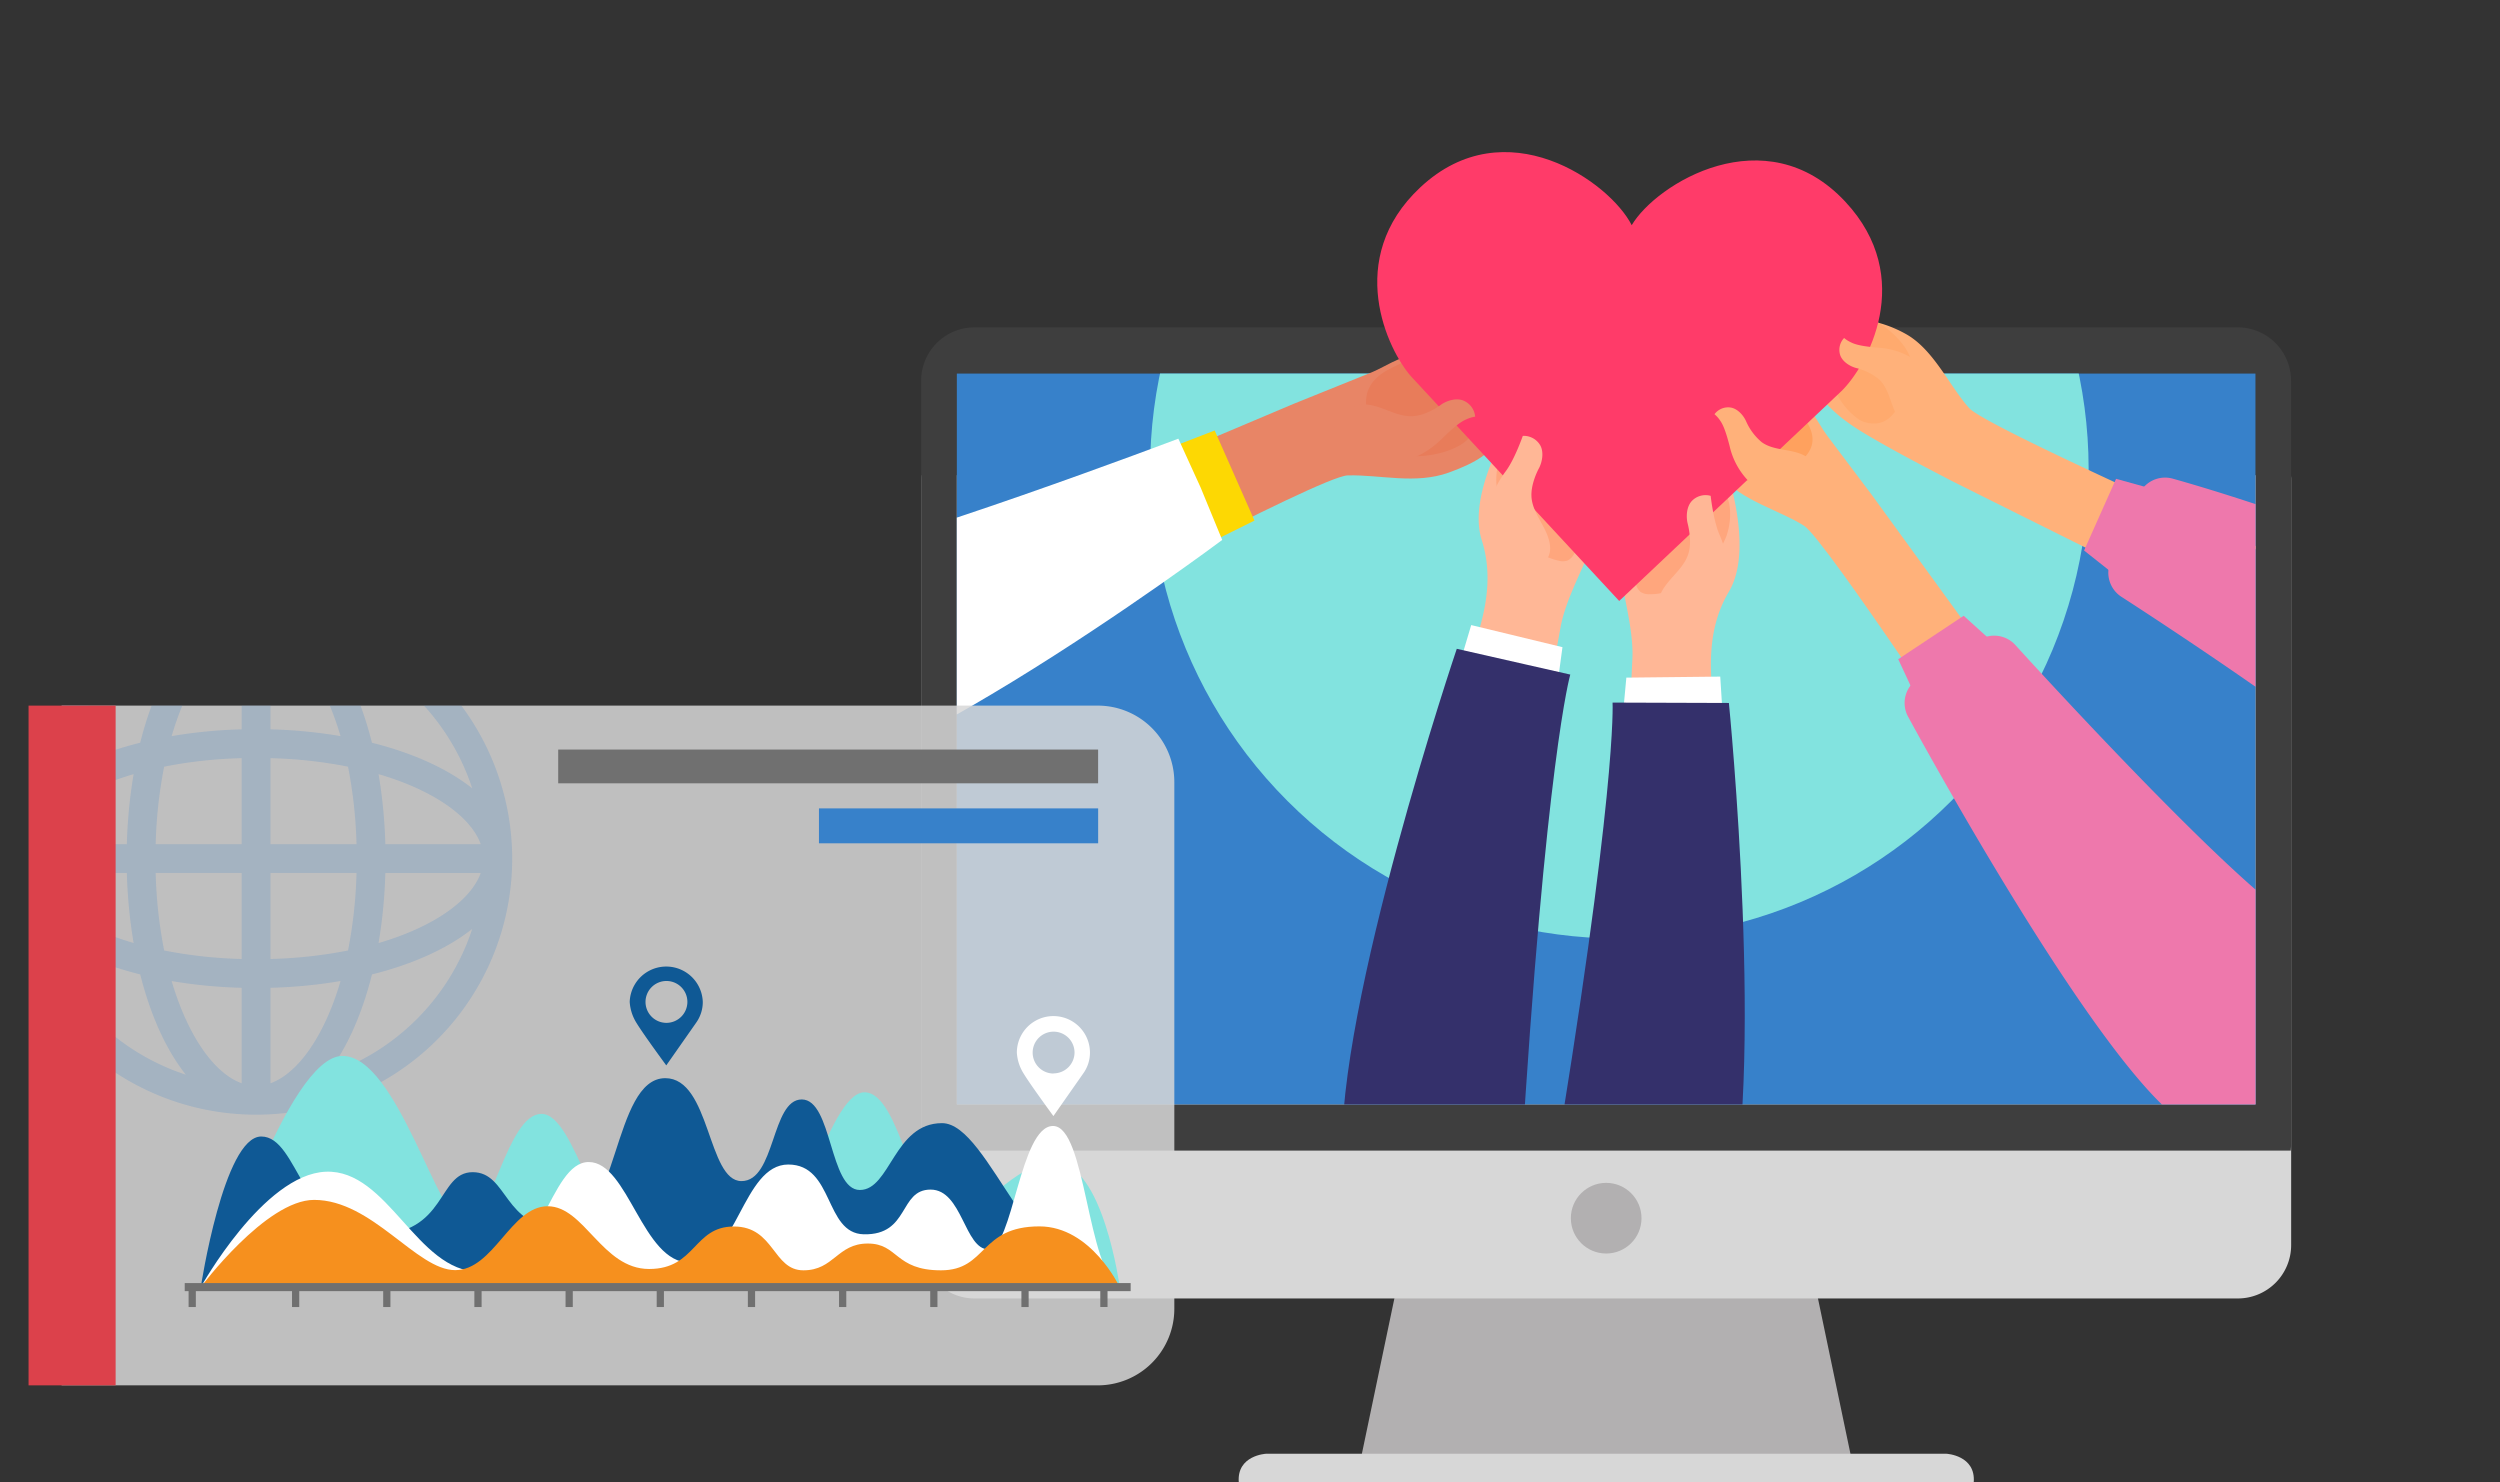 <svg xmlns="http://www.w3.org/2000/svg" xmlns:xlink="http://www.w3.org/1999/xlink" viewBox="0 0 653.12 387.28"><rect x="0" y="0" width="653.12" height="387.28" fill="#333333" stroke="none"/><defs><style>.cls-1{fill:none;}.cls-2{fill:#b2b0b1;}.cls-21,.cls-3{fill:#d7d7d7;}.cls-4{fill:#3e3e3e;}.cls-5{fill:#3781ca;}.cls-6{clip-path:url(#clip-path);}.cls-7{fill:url(#linear-gradient);}.cls-8{clip-path:url(#clip-path-2);}.cls-9{fill:#ffb17a;}.cls-10{fill:#ffa15e;}.cls-11{fill:#ee78ac;}.cls-12{fill:#ffb796;}.cls-13{fill:#fff;}.cls-14{fill:#34306b;}.cls-15{fill:#ffa67d;}.cls-16{fill:#e88566;}.cls-17{fill:#e87c5a;}.cls-18{fill:#fdd803;}.cls-19{fill:#ffaa6e;}.cls-20{fill:#ff3b69;}.cls-21{opacity:0.85;}.cls-22{opacity:0.2;}.cls-23{clip-path:url(#clip-path-3);}.cls-24{fill:url(#linear-gradient-2);}.cls-25{fill:#0f5995;}.cls-26{fill:#f6901e;}.cls-27{fill:#707070;}.cls-28{fill:#dc414b;}</style><clipPath id="clip-path" transform="translate(7.46 34)"><polygon class="cls-1" points="412.14 63.59 242.51 63.59 242.51 254.52 412.14 254.52 581.78 254.52 581.78 63.59 412.14 63.59"/></clipPath><linearGradient id="linear-gradient" x1="293" y1="88.59" x2="538.18" y2="88.59" gradientTransform="translate(184.37 -267.92) rotate(45)" gradientUnits="userSpaceOnUse"><stop offset="0.3" stop-color="#82e3df"/><stop offset="1" stop-color="#82e3df"/></linearGradient><clipPath id="clip-path-2" transform="translate(7.46 34)"><polygon class="cls-1" points="412.14 0 242.51 0 242.51 254.52 412.14 254.52 581.78 254.52 581.78 0 412.14 0"/></clipPath><clipPath id="clip-path-3" transform="translate(7.46 34)"><path class="cls-1" d="M8.63,150.34H279.32a20,20,0,0,1,20,20V307.92a20,20,0,0,1-20,20H8.63a0,0,0,0,1,0,0V150.34A0,0,0,0,1,8.63,150.34Z"/></clipPath><linearGradient id="linear-gradient-2" x1="48.91" y1="272.06" x2="285.08" y2="272.06" gradientTransform="matrix(1, 0, 0, 1, 0, 0)" xlink:href="#linear-gradient"/></defs><g id="Layer_2" data-name="Layer 2"><g id="Layer_1-2" data-name="Layer 1"><polygon class="cls-2" points="484.47 384.8 354.74 384.8 366.33 329.42 472.89 329.42 484.47 384.8"/><path class="cls-3" d="M247.16,305.22h330a13.94,13.94,0,0,0,13.94-13.93V91.54c0-.47,0-.94-.07-1.4H233.29a13,13,0,0,0-.07,1.4V291.29A13.94,13.94,0,0,0,247.16,305.22Z" transform="translate(7.46 34)"/><path class="cls-4" d="M577.13,51.52h-330a13.94,13.94,0,0,0-13.94,13.93V265.2a13,13,0,0,0,.07,1.4H591c0-.46.07-.93.07-1.4V65.45A13.94,13.94,0,0,0,577.13,51.52Zm4.65,203H242.51V63.59H581.78Z" transform="translate(7.46 34)"/><polygon class="cls-5" points="419.61 97.59 249.97 97.59 249.97 288.52 419.61 288.52 589.24 288.52 589.24 97.59 419.61 97.59"/><path class="cls-3" d="M316.17,353.28h192c.59-7.1-7.13-7.49-7.13-7.49H323.29S315.58,346.18,316.17,353.28Z" transform="translate(7.46 34)"/><circle class="cls-2" cx="419.61" cy="318.25" r="9.23"/><g class="cls-6"><circle class="cls-7" cx="415.59" cy="88.59" r="122.59" transform="translate(66.55 353.82) rotate(-45)"/></g><g class="cls-8"><path class="cls-9" d="M465.8,73.57c1.48,2,2.64,4.33,4.16,6.34l11.63,15.44c1.76,2.34,43.05,59.33,44.81,61.66L512,171.61s-42.7-64.77-48.13-68.24c-6.42-4.1-16.5-6.58-21.72-13-9-11.07-6.51-15.12,1.91-19.43,5.11-2.61,11.1-2.21,16.47-.72,1.85.51,3.35,1,4.59,2.5C465.37,73,465.59,73.28,465.8,73.57Z" transform="translate(7.46 34)"/><path class="cls-10" d="M448.9,72C456.19,68.43,464,75.14,465,77c4.42,8.28-6,12-11.47,14.63s-18.45-8.54-16-14.2C438.29,75.5,443.45,74.74,448.9,72Z" transform="translate(7.46 34)"/><polygon class="cls-11" points="519.86 167.07 499.76 180.49 495.91 172.21 513 160.87 519.86 167.07"/><path class="cls-11" d="M589.64,204.79c9.47,6.93,4.85,61.81-22.06,56.39C547.94,258.56,490.9,153,490.9,153a7.5,7.5,0,0,1,2.69-9.67l15.91-10.1a7.49,7.49,0,0,1,9.68,1.43S569.09,189.77,589.64,204.79Z" transform="translate(7.46 34)"/><path class="cls-12" d="M439.56,142.16c-.31-7.68.7-14.93,4.65-21.59,4.81-8.11,2.42-21.26,0-29.95-.3-1.09-.75-2.31-1.8-2.72-1.85-.72-7.69.74-9.89,1.16a71.75,71.75,0,0,0-12,3.85c-3.49,1.33-7.45-1.54-5,20.48.79,7.06,3.85,17,3.48,24.66-1.88,38.37-1.29,72.26-2.59,93.65-.32,5.27,24.79,6.37,25.06-1.37C441.53,230.33,440,153,439.56,142.16Z" transform="translate(7.46 34)"/><polygon class="cls-13" points="450 186.16 424.05 185.97 424.88 177.03 449.41 176.76 450 186.16"/><path class="cls-14" d="M443.49,286.06c-3.35,12.17-47.8,2.41-46.09-7.78,17.72-105.8,16.42-128.73,16.42-128.73l30.39.1S454,248,443.49,286.06Z" transform="translate(7.46 34)"/><path class="cls-15" d="M443.55,106.08a23.88,23.88,0,0,1-7.6,10.16c-3.55,2.89-7.92,5.08-12.51,5a3.86,3.86,0,0,1-2.31-.61,4,4,0,0,1-1.19-1.95,20.29,20.29,0,0,1,16.94-26.92C445,90.87,445.57,100.47,443.55,106.08Z" transform="translate(7.46 34)"/><path class="cls-16" d="M358.08,59.79c-2.58,1.08-5,2.61-7.63,3.66l-20,8.07c-3,1.22-75.36,31.93-78.39,33.15l7.46,27.47s77.89-41.76,85.08-41.94c8.5-.23,17.71,2.4,26.41-.73,15-5.4,14.95-10.71,9.37-19.69-3.38-5.44,2.68-11.35-3.31-13-2.07-.58-4.35-3-6.42-2.25C370.25,54.65,358.45,59.63,358.08,59.79Z" transform="translate(7.46 34)"/><path class="cls-17" d="M383.15,58.41c-4.89-7.65-26.54,3.3-28.54,4.49-9,5.38-4.35,13.74-.58,19.39s22.55,2.46,23.5-4.34C377.84,75.64,386.8,64.14,383.15,58.41Z" transform="translate(7.46 34)"/><polygon class="cls-18" points="299.48 150.01 287.86 123.87 317.33 112.46 327.73 136 299.48 150.01"/><path class="cls-13" d="M181.38,172.82c28,10.94,130.46-65.76,130.46-65.76L306.22,93.4h0l-5.84-12.8s-74.35,28.22-103,33.62c-4.39.83-17.9,25.33-17.9,25.33S176.58,171,181.38,172.82Z" transform="translate(7.46 34)"/><path class="cls-9" d="M478.45,78.5c.64.4,1.28.79,1.93,1.17,7.05,4.17,14.31,7.94,21.58,11.73,2.59,1.35,65.61,32.67,68.21,34l12-16.58S511.26,77.41,507,72.63c-5.1-5.66-9.21-15.19-16.41-19.29-6.17-3.51-15.14-5.82-21.62-1.4a10.17,10.17,0,0,0-4.36,8,13,13,0,0,0,1.22,5.65C468.24,71.17,473.21,75.21,478.45,78.5Z" transform="translate(7.46 34)"/><path class="cls-19" d="M471.72,61.14c-2.36,7.78,5.56,14.36,7.53,15,8.89,3,10.88-7.88,12.53-13.73S480.32,45.65,475.14,49C473.39,50.1,473.49,55.32,471.72,61.14Z" transform="translate(7.46 34)"/><polygon class="cls-11" points="551.7 149.56 561.62 127.53 552.82 125.09 544.46 143.82 551.7 149.56"/><path class="cls-11" d="M621.4,176c8.4,8.2,27.29-32.84,23.84-44.06-5.83-19-84.89-40.84-84.89-40.84a7.49,7.49,0,0,0-9.09,4.25l-7.34,17.35a7.51,7.51,0,0,0,3,9.32S603.2,158.18,621.4,176Z" transform="translate(7.46 34)"/><path class="cls-12" d="M379.34,129.25c2-7.41,2.67-14.7.32-22.08-2.87-9,2.41-21.26,6.7-29.19.54-1,1.25-2.08,2.37-2.25,1.95-.29,7.32,2.45,9.37,3.35a71.25,71.25,0,0,1,10.78,6.44c3.1,2.07,7.61.17.28,21.08-2.35,6.7-7.56,15.66-8.92,23.25-6.79,37.81-15,70.71-18.5,91.85-.87,5.2-25.59.63-24.12-7C357.62,214.73,376.48,139.75,379.34,129.25Z" transform="translate(7.46 34)"/><polygon class="cls-13" points="381.66 172.33 406.99 177.97 408.19 169.07 384.35 163.3 381.66 172.33"/><path class="cls-14" d="M343.2,268.6c.53,12.61,46,13.07,46.66,2.76,6.48-107.08,12.91-129.13,12.91-129.13l-29.65-6.73S341.54,229.1,343.2,268.6Z" transform="translate(7.46 34)"/><path class="cls-15" d="M383.55,93.2a23.82,23.82,0,0,0,5.12,11.6c2.82,3.62,6.58,6.73,11.07,7.68a3.9,3.9,0,0,0,2.39-.07,4.05,4.05,0,0,0,1.6-1.63,20.32,20.32,0,0,0-10.46-30C385.57,78.05,382.84,87.27,383.55,93.2Z" transform="translate(7.46 34)"/><path class="cls-20" d="M363.6,14.94c22.26-20.82,49.54-1.37,55.22,9.89,6.43-10.86,34.94-28.44,55.76-6.18,18.7,20,5.66,43.06-.93,49.49L415.55,123,361.23,64.39C355.09,57.53,343.62,33.63,363.6,14.94Z" transform="translate(7.46 34)"/><path class="cls-9" d="M474.31,54.3l.46.36a8.71,8.71,0,0,0,1.42.82c1.31.66,3.49,1.05,6.94,1.35a19.13,19.13,0,0,1,14.12,7.34c1.89,2.42,4.37,4.86,5.86,7.46,1.89,3.3-1.48,6.15-4.67,6.06s-6.51,1-8.87-1.24c-3.1-3-2.93-8.2-6-11.22a14.67,14.67,0,0,0-6.13-3.09c-1.85-.51-3.67-1.82-4.17-3.42A4.48,4.48,0,0,1,474.31,54.3Z" transform="translate(7.46 34)"/><path class="cls-9" d="M440.45,74.21l.42.39a7.6,7.6,0,0,1,1.05,1.27c.86,1.18,1.6,3.26,2.47,6.62A19.16,19.16,0,0,0,454,95.2c2.7,1.47,5.52,3.51,8.32,4.55,3.57,1.32,5.83-2.47,5.21-5.6s-.07-6.6-2.68-8.55c-3.47-2.57-8.58-1.54-12.07-4.09A14.89,14.89,0,0,1,448.68,76c-.8-1.74-2.4-3.31-4.06-3.54A4.43,4.43,0,0,0,440.45,74.21Z" transform="translate(7.46 34)"/><path class="cls-16" d="M377.92,74.84l-.63.13a9.15,9.15,0,0,0-1.73.61c-1.51.63-3.42,2.2-6.18,4.91-4.62,4.53-10,6.91-16.48,6.63-3.43-.14-7.3.19-10.59-.43-4.17-.8-4.14-5.72-1.75-8.37s3.87-6.27,7.5-6.62c4.79-.46,9.09,3.47,13.89,3,3.44-.3,6.84-2.79,7.08-3,1.77-1.2,4.21-1.79,5.93-1A5,5,0,0,1,377.92,74.84Z" transform="translate(7.46 34)"/><path class="cls-12" d="M390.37,79.87s-2.13,6.13-4.45,9.23c-3.87,5.19-5.5,10.83-4.35,17.22.61,3.38.81,7.26,1.87,10.43,1.35,4,6.23,3.33,8.52.61s5.69-4.68,5.55-8.32c-.19-4.82-4.66-8.54-4.88-13.36-.16-3.45,1.84-7.16,2-7.42.95-1.92,1.21-4.41.25-6A5,5,0,0,0,390.37,79.87Z" transform="translate(7.46 34)"/><path class="cls-12" d="M439.45,95.54s.7,6.45,2.25,10c2.61,5.92,2.93,11.79.38,17.76-1.36,3.15-2.42,6.89-4.16,9.74-2.22,3.62-6.82,1.85-8.44-1.32s-4.49-5.84-3.54-9.36c1.26-4.64,6.46-7.27,7.75-11.92.93-3.32-.19-7.38-.25-7.67-.5-2.08-.19-4.56,1.11-5.91A4.94,4.94,0,0,1,439.45,95.54Z" transform="translate(7.46 34)"/></g><path class="cls-21" d="M16.1,184.34H286.79a20,20,0,0,1,20,20V341.92a20,20,0,0,1-20,20H16.1a0,0,0,0,1,0,0V184.34A0,0,0,0,1,16.1,184.34Z"/><g class="cls-22"><g class="cls-23"><path class="cls-5" d="M59.44,123.39a66.91,66.91,0,1,0,66.91,66.91A67,67,0,0,0,59.44,123.39Zm33.77,63.15a131.28,131.28,0,0,0-1.77-18.3c14.54,4.26,24.14,11.19,26.69,18.3Zm-7.53,0H63.21V164.07a118.81,118.81,0,0,1,20.25,2.22A120.87,120.87,0,0,1,85.68,186.54Zm-22.47-30V131.61c7.1,2.56,14,12.16,18.3,26.7A128.6,128.6,0,0,0,63.21,156.54Zm-7.53-24.93v24.93a128.46,128.46,0,0,0-18.3,1.77C41.64,143.77,48.58,134.17,55.68,131.61Zm0,32.46v22.47H33.21a119.83,119.83,0,0,1,2.22-20.25A118.81,118.81,0,0,1,55.68,164.07Zm-30,22.47H.75c2.56-7.11,12.16-14,26.7-18.3A129.78,129.78,0,0,0,25.68,186.54Zm0,7.52a129.78,129.78,0,0,0,1.77,18.3c-14.54-4.25-24.14-11.19-26.7-18.3Zm7.53,0H55.68v22.47a118.81,118.81,0,0,1-20.25-2.22A119.83,119.83,0,0,1,33.21,194.06Zm22.47,30V249c-7.1-2.55-14-12.16-18.3-26.7A128.46,128.46,0,0,0,55.68,224.06ZM63.21,249V224.06a128.6,128.6,0,0,0,18.3-1.77C77.25,236.83,70.31,246.44,63.21,249Zm0-32.46V194.06H85.68a120.87,120.87,0,0,1-2.22,20.25A118.81,118.81,0,0,1,63.21,216.53Zm30-22.47h24.92c-2.55,7.11-12.15,14.05-26.69,18.3A131.28,131.28,0,0,0,93.21,194.06Zm22.69-22.13c-6.4-5.08-15.42-9.2-26.19-11.9-2.7-10.76-6.81-19.79-11.89-26.19A59.65,59.65,0,0,1,115.9,171.93ZM41.07,133.84c-5.08,6.4-9.2,15.43-11.9,26.19-10.76,2.7-19.78,6.82-26.18,11.9A59.61,59.61,0,0,1,41.07,133.84ZM3,208.67c6.4,5.09,15.42,9.2,26.18,11.9,2.7,10.77,6.82,19.79,11.9,26.19A59.61,59.61,0,0,1,3,208.67Zm74.83,38.09c5.08-6.4,9.19-15.42,11.89-26.19,10.77-2.7,19.79-6.81,26.19-11.9A59.65,59.65,0,0,1,77.82,246.76Z" transform="translate(7.46 34)"/></g></g><path class="cls-24" d="M48.91,302.25S67.6,241.86,82,241.86s25.1,43.86,32,43.86S124.92,257,134,257s14.43,33.85,25.45,33.85,10.38-19.76,17.27-19.76,8.67,23.07,15.84,23.07,16.2-42.8,25.81-42.8,12.46,32.41,22.08,32.41,15.66-13.92,27.94-13.92,16.69,32.39,16.69,32.39Z" transform="translate(7.46 34)"/><path class="cls-25" d="M45,302.25s6-39.34,15.79-39.34,10.65,25.62,29.6,25.62,16.36-16.3,25.64-16.3,8,14.55,23.1,14.55,13.38-39.11,27.21-39.11c11.81,0,11,26.89,19.91,26.89S194,253.23,202,253.23s7.18,23.65,15.17,23.65,8.94-17.46,21.47-17.46,23.49,42.83,46.44,42.83Z" transform="translate(7.46 34)"/><path class="cls-13" d="M45,302.25s16.35-29.48,32.65-30.14,23.74,26.11,40,26.11,18.32-28.64,28.69-28.64,14,26.27,26.35,26.27,13.8-25.62,25.78-25.62,9.42,18,19.73,18.23c12,.26,9.13-11.68,17.45-11.68s8.84,15.63,15.16,15.63,8.18-32.25,16.83-32.25,8.86,37.72,17.47,42.09Z" transform="translate(7.46 34)"/><path class="cls-26" d="M45,302.25s17-22.78,29.59-22.78c15.22,0,26.77,18.35,36.86,18.35s14.56-16.69,24.17-16.69,14.22,16.39,26.49,16.39,11.54-11.1,22.15-11.1,10.16,11.45,18.17,11.45,8.81-7,16.82-7,7,7,19.12,7,10-11.48,25.72-11.48c13.53,0,21,15.91,21,15.91Z" transform="translate(7.46 34)"/><rect class="cls-27" x="49.27" y="336.18" width="1.89" height="5.28"/><rect class="cls-27" x="76.29" y="336.18" width="1.89" height="5.28"/><rect class="cls-27" x="100.11" y="336.18" width="1.89" height="5.28"/><rect class="cls-27" x="123.93" y="336.18" width="1.89" height="5.28"/><rect class="cls-27" x="147.75" y="336.18" width="1.89" height="5.28"/><rect class="cls-27" x="171.56" y="336.18" width="1.89" height="5.28"/><rect class="cls-27" x="195.38" y="336.18" width="1.89" height="5.28"/><rect class="cls-27" x="219.2" y="336.18" width="1.89" height="5.28"/><rect class="cls-27" x="243.02" y="336.18" width="1.89" height="5.28"/><rect class="cls-27" x="266.84" y="336.18" width="1.89" height="5.28"/><rect class="cls-27" x="287.45" y="336.17" width="1.89" height="5.28"/><rect class="cls-27" x="48.26" y="335.2" width="247.12" height="2.11"/><rect class="cls-5" x="213.95" y="211.19" width="72.94" height="9.12"/><rect class="cls-27" x="145.83" y="195.82" width="141.05" height="8.82"/><rect class="cls-28" x="7.46" y="184.34" width="22.75" height="177.58"/><path class="cls-25" d="M176.14,227.75a9.55,9.55,0,0,0-19.09,0,11.68,11.68,0,0,0,1.76,5.47c1.75,2.9,7.79,11.11,7.79,11.11l7.78-11.11h0A9.32,9.32,0,0,0,176.14,227.75Zm-9.54,5.47a5.47,5.47,0,1,1,5.52-5.47A5.49,5.49,0,0,1,166.6,233.22Z" transform="translate(7.46 34)"/><path class="cls-13" d="M277.29,241a9.55,9.55,0,0,0-19.1,0,11.53,11.53,0,0,0,1.77,5.46c1.75,2.9,7.78,11.11,7.78,11.11l7.78-11.11h0A9.3,9.3,0,0,0,277.29,241Zm-9.55,5.46a5.47,5.47,0,1,1,5.52-5.46A5.49,5.49,0,0,1,267.74,246.42Z" transform="translate(7.46 34)"/></g></g></svg>